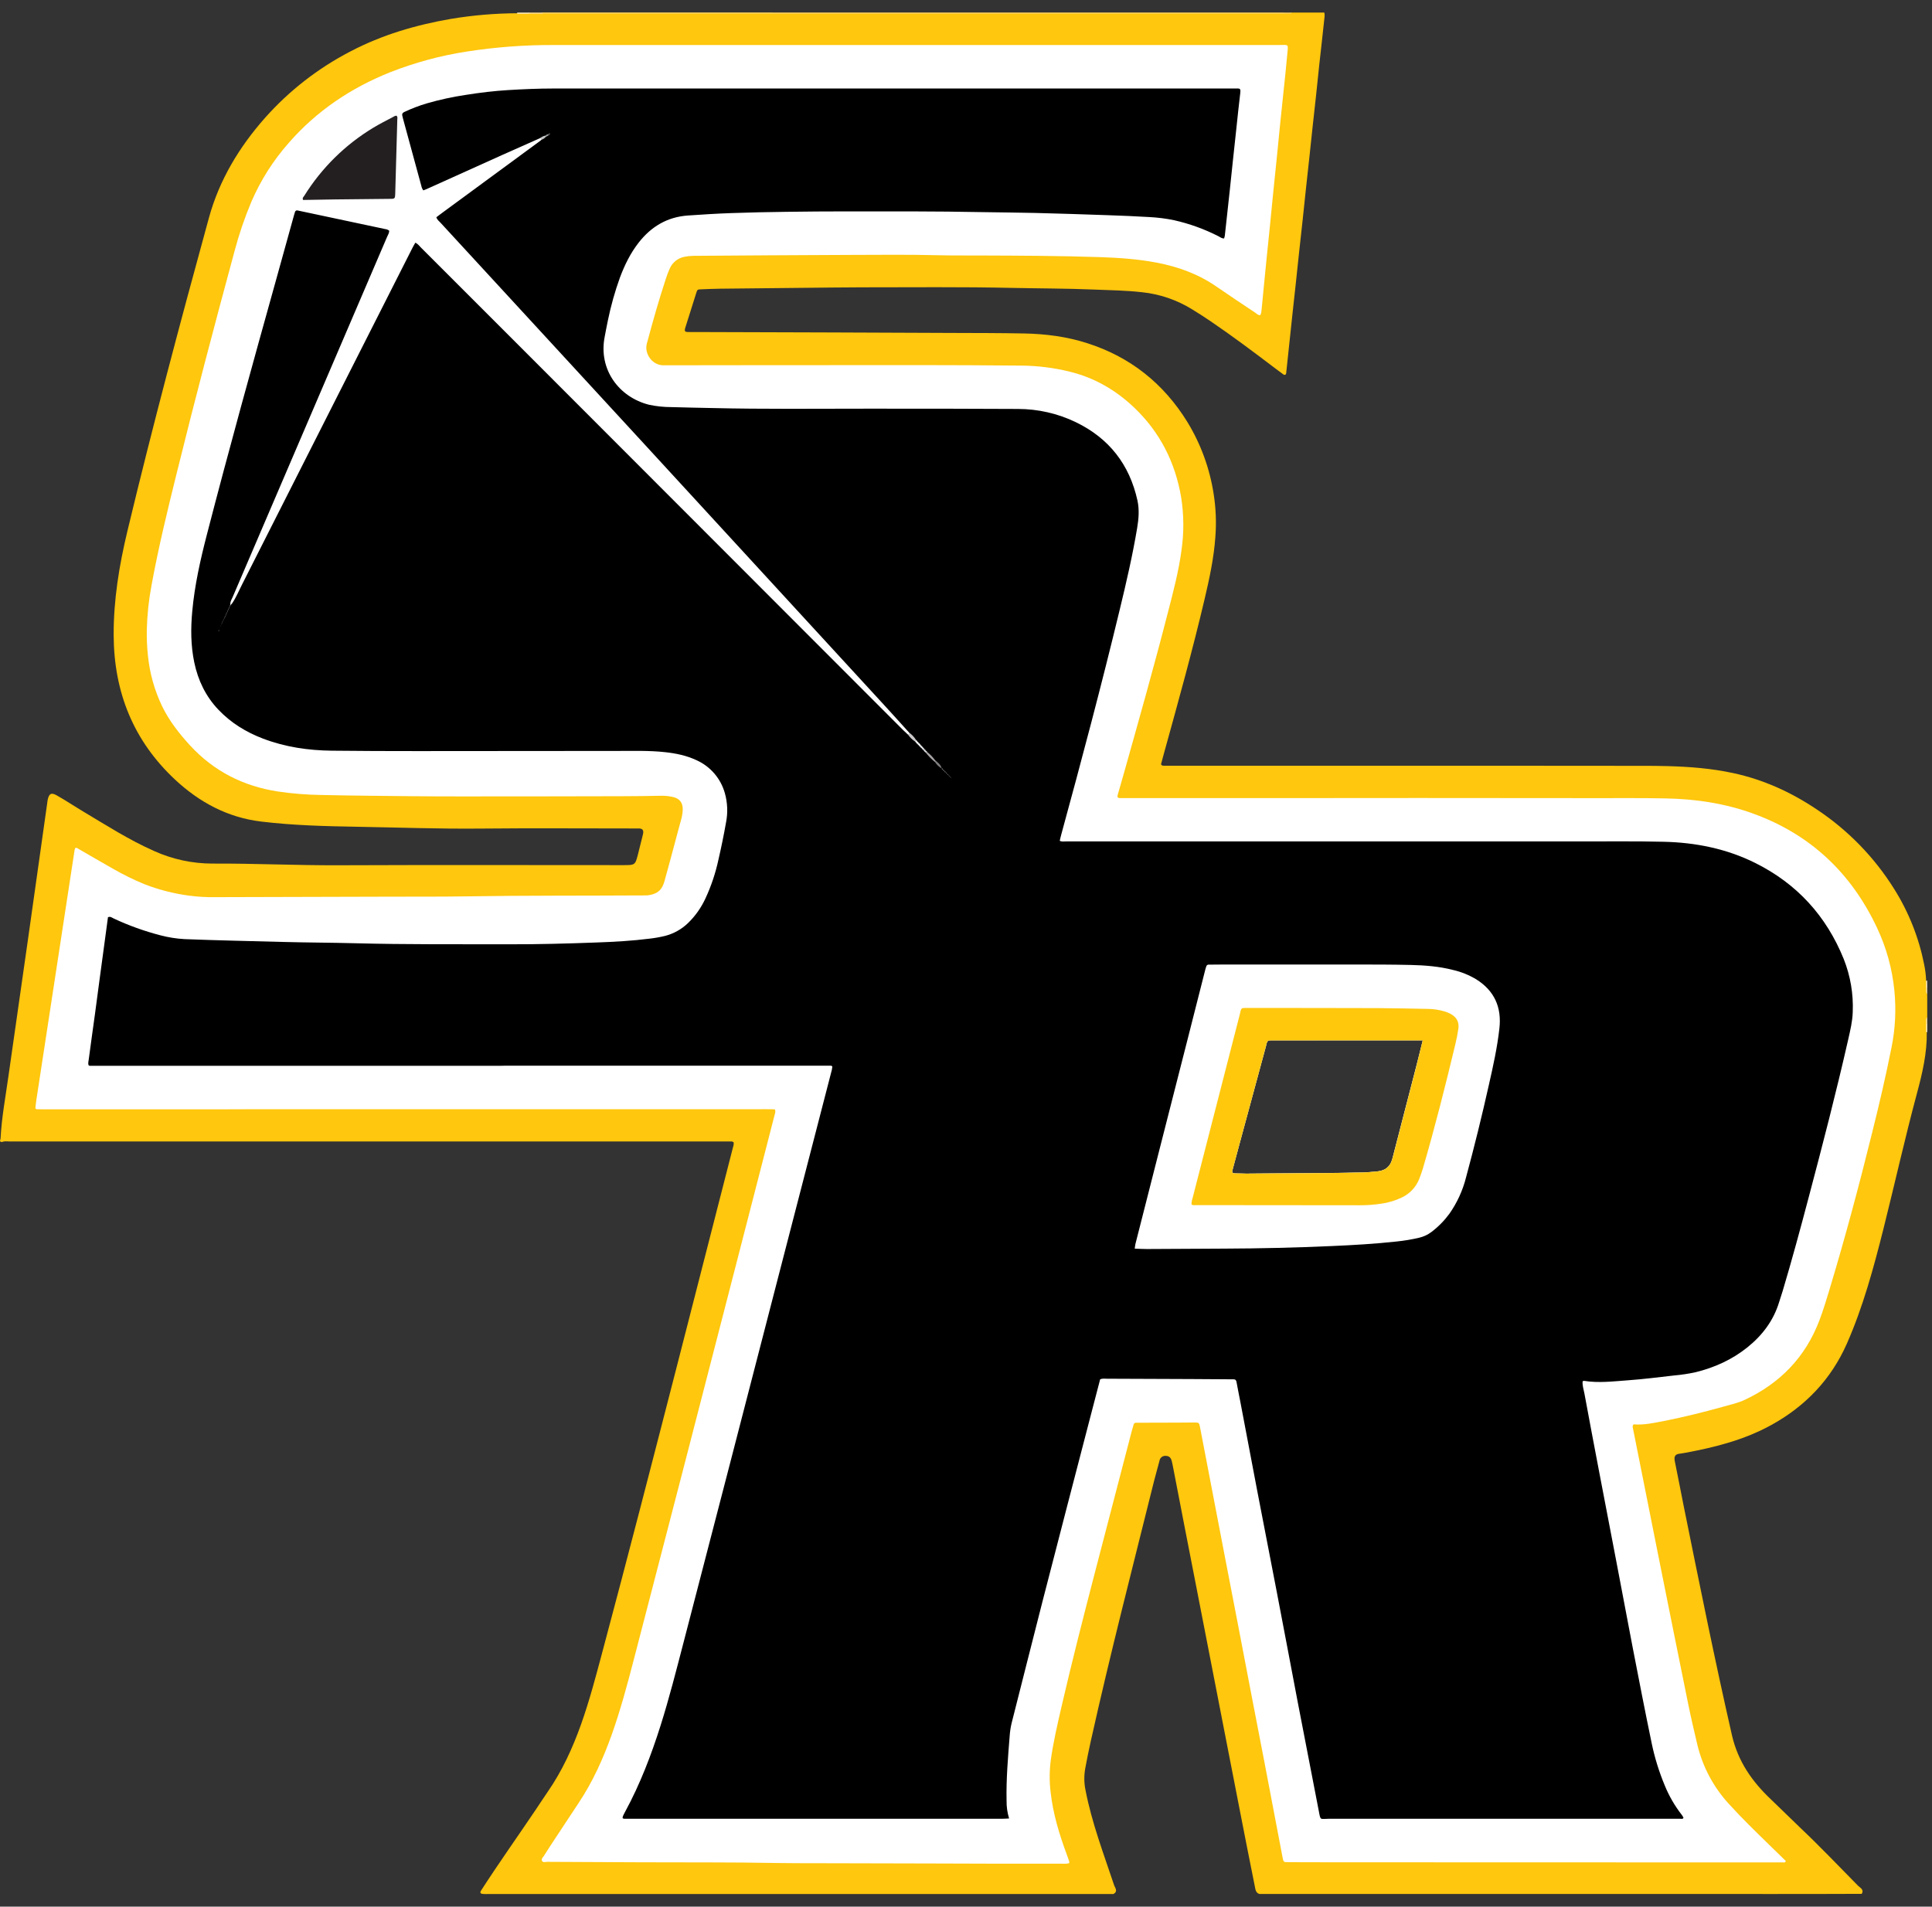 <svg width="77" height="76" viewBox="0 0 77 76" fill="none" xmlns="http://www.w3.org/2000/svg">
<rect x="0" y="0" width="77" height="76" fill="#333333" stroke="none"/>
<g clip-path="url(#clip0)">
<path d="M76.809 39.63C76.756 39.544 76.79 39.449 76.784 39.359C76.784 39.354 76.784 39.348 76.784 39.343C76.777 39.258 76.799 39.171 76.766 39.088C76.758 38.873 76.732 38.658 76.688 38.447C76.477 37.378 76.072 36.356 75.492 35.434C74.699 34.165 73.643 33.081 72.395 32.256C71.379 31.575 70.283 31.076 69.081 30.817C68.218 30.629 67.34 30.562 66.463 30.538C65.835 30.521 65.206 30.527 64.577 30.526C62.701 30.523 60.824 30.522 58.947 30.522H46.639C46.567 30.522 46.495 30.522 46.423 30.522C46.374 30.522 46.316 30.537 46.271 30.465C46.313 30.312 46.356 30.149 46.402 29.985C46.964 27.953 47.529 25.922 48.012 23.87C48.203 23.057 48.379 22.241 48.438 21.406C48.483 20.832 48.46 20.256 48.37 19.688C48.214 18.674 47.859 17.7 47.325 16.824C46.379 15.29 45.052 14.23 43.331 13.679C42.513 13.416 41.667 13.308 40.812 13.292C39.843 13.273 38.873 13.275 37.904 13.271C36.331 13.264 34.76 13.258 33.19 13.252L27.695 13.235H27.48C27.444 13.235 27.408 13.235 27.372 13.232C27.306 13.226 27.283 13.191 27.297 13.119C27.301 13.102 27.305 13.084 27.311 13.067C27.456 12.605 27.601 12.143 27.748 11.681C27.793 11.54 27.798 11.538 27.933 11.533C28.184 11.523 28.435 11.511 28.686 11.508C30.184 11.491 31.683 11.476 33.184 11.461C33.57 11.457 33.956 11.454 34.342 11.453C36.343 11.453 38.346 11.431 40.348 11.476C41.434 11.499 42.52 11.497 43.605 11.542C44.242 11.568 44.88 11.576 45.515 11.648C46.223 11.722 46.905 11.955 47.51 12.329C47.754 12.48 47.997 12.633 48.234 12.795C49.126 13.4 49.987 14.048 50.845 14.699C50.946 14.775 51.045 14.851 51.148 14.924C51.205 14.963 51.254 14.94 51.261 14.873C51.301 14.498 51.341 14.124 51.38 13.749C51.423 13.348 51.465 12.946 51.508 12.545C51.554 12.116 51.603 11.688 51.648 11.26C51.693 10.849 51.735 10.439 51.779 10.028C51.824 9.608 51.872 9.189 51.917 8.771C51.962 8.36 52.003 7.949 52.047 7.538C52.093 7.11 52.142 6.682 52.187 6.254C52.231 5.852 52.272 5.451 52.315 5.049C52.361 4.621 52.41 4.193 52.456 3.765C52.499 3.363 52.538 2.961 52.582 2.559C52.646 1.979 52.713 1.4 52.774 0.818C52.785 0.712 52.808 0.605 52.78 0.497H51.488C51.376 0.553 51.258 0.523 51.144 0.523C41.317 0.527 31.491 0.529 21.665 0.528H20.612C19.728 0.532 18.845 0.607 17.972 0.753C16.575 0.994 15.225 1.389 13.966 2.05C12.679 2.717 11.525 3.614 10.563 4.697C9.529 5.866 8.74 7.177 8.327 8.681C7.189 12.828 6.081 16.986 5.078 21.168C4.751 22.533 4.524 23.911 4.53 25.324C4.541 27.589 5.316 29.524 6.976 31.075C7.943 31.978 9.069 32.585 10.402 32.747C11.669 32.901 12.944 32.933 14.215 32.955C15.857 32.983 17.498 33.044 19.141 33.028C21.17 33.008 23.2 33.023 25.229 33.023C25.301 33.023 25.372 33.023 25.444 33.023C25.619 33.018 25.665 33.102 25.624 33.262C25.56 33.515 25.499 33.767 25.435 34.02C25.317 34.484 25.317 34.485 24.843 34.485C21.063 34.485 17.283 34.474 13.503 34.49C11.824 34.497 10.147 34.415 8.468 34.423C7.666 34.423 6.872 34.252 6.14 33.921C5.152 33.484 4.244 32.901 3.319 32.349C2.964 32.137 2.621 31.907 2.261 31.704C2.044 31.582 1.957 31.631 1.902 31.873C1.891 31.926 1.887 31.98 1.879 32.033C1.371 35.655 0.857 39.275 0.337 42.893C0.221 43.719 0.066 44.541 0.023 45.375C0.023 45.431 -0.053 45.515 0.079 45.523C0.182 45.476 0.29 45.5 0.396 45.5C9.869 45.5 19.342 45.5 28.815 45.5C28.905 45.5 28.994 45.5 29.084 45.5C29.136 45.5 29.192 45.489 29.239 45.534C29.255 45.614 29.224 45.69 29.204 45.768C28.455 48.696 27.705 51.623 26.953 54.552C25.985 58.315 25.017 62.074 24.013 65.827C23.752 66.806 23.495 67.786 23.155 68.743C22.818 69.686 22.405 70.588 21.835 71.414C21.682 71.636 21.535 71.863 21.386 72.085C20.65 73.18 19.884 74.255 19.169 75.365C19.12 75.442 19.153 75.484 19.233 75.493C19.313 75.499 19.394 75.501 19.475 75.497C27.775 75.497 36.076 75.497 44.377 75.497C44.574 75.385 44.433 75.245 44.397 75.128C43.983 73.885 43.514 72.657 43.265 71.365C43.205 71.083 43.2 70.793 43.249 70.509C43.319 70.138 43.39 69.768 43.474 69.4C44.249 65.918 45.141 62.469 46.001 59.01C46.066 58.748 46.146 58.491 46.211 58.23C46.219 58.171 46.25 58.118 46.296 58.081C46.343 58.044 46.401 58.027 46.46 58.032C46.602 58.032 46.67 58.115 46.701 58.241C46.723 58.328 46.74 58.416 46.757 58.505C47.071 60.145 47.393 61.783 47.712 63.423C48.071 65.273 48.431 67.124 48.792 68.975C49.199 71.045 49.593 73.118 50.01 75.186C50.035 75.305 50.04 75.442 50.187 75.494C50.471 75.494 50.755 75.494 51.039 75.494H62.92C64.238 75.494 65.558 75.494 66.877 75.494C69.317 75.494 71.758 75.501 74.199 75.49C74.303 75.317 74.136 75.251 74.056 75.17C73.294 74.397 72.546 73.61 71.758 72.864C71.361 72.487 70.975 72.099 70.578 71.722C69.833 71.017 69.267 70.215 69.027 69.167C68.333 66.128 67.72 63.073 67.101 60.019C66.982 59.429 66.873 58.839 66.75 58.248C66.709 58.049 66.765 57.959 66.963 57.943C67.025 57.936 67.087 57.926 67.149 57.913C68.346 57.693 69.52 57.395 70.595 56.802C71.95 56.056 72.975 54.987 73.603 53.567C74.255 52.091 74.673 50.537 75.066 48.978C75.516 47.184 75.918 45.377 76.398 43.59C76.614 42.788 76.805 41.978 76.792 41.138V40.828C76.792 40.824 76.792 40.819 76.792 40.814C76.792 40.808 76.792 40.802 76.792 40.795C76.792 40.71 76.766 40.623 76.816 40.543L76.809 39.63ZM56.709 41.466C56.612 41.851 56.53 42.19 56.443 42.528C56.141 43.699 55.839 44.87 55.535 46.041C55.52 46.102 55.5 46.162 55.484 46.223C55.403 46.504 55.209 46.658 54.922 46.691C54.726 46.713 54.529 46.73 54.332 46.735C53.883 46.747 53.434 46.754 52.984 46.758C51.881 46.768 50.778 46.776 49.675 46.783C49.523 46.783 49.37 46.78 49.218 46.774C49.117 46.77 49.093 46.738 49.12 46.634C49.209 46.297 49.301 45.961 49.392 45.623C49.745 44.317 50.098 43.011 50.452 41.704C50.461 41.67 50.467 41.634 50.477 41.599C50.512 41.487 50.533 41.473 50.645 41.469C50.701 41.469 50.753 41.469 50.807 41.469L56.709 41.466Z" fill="#FFC70D"/>
<path d="M51.486 0.5C51.477 0.515 51.463 0.527 51.448 0.536C51.432 0.545 51.414 0.55 51.397 0.551C51.316 0.551 51.235 0.551 51.155 0.551H21.931C21.832 0.551 21.733 0.551 21.634 0.548C21.619 0.535 21.615 0.524 21.62 0.513C21.626 0.503 21.632 0.497 21.638 0.497L51.486 0.5Z" fill="#FFD256"/>
<path d="M21.638 0.5C21.638 0.517 21.637 0.534 21.634 0.551H21.096C21.081 0.539 21.076 0.528 21.082 0.517C21.088 0.507 21.093 0.502 21.099 0.502L21.638 0.5Z" fill="#FFDE89"/>
<path d="M21.098 0.5C21.1 0.516 21.1 0.533 21.098 0.549L20.612 0.551C20.613 0.534 20.613 0.517 20.612 0.5H21.098Z" fill="#FFEAB8"/>
<path d="M76.81 41.139C76.795 41.141 76.779 41.142 76.763 41.142C76.763 41.034 76.763 40.927 76.763 40.819C76.777 40.792 76.792 40.79 76.81 40.816L76.81 41.139Z" fill="#FFECBE"/>
<path d="M76.81 40.816L76.764 40.819C76.758 40.725 76.73 40.627 76.81 40.546V40.816Z" fill="#FFE091"/>
<path d="M76.81 39.63C76.731 39.55 76.759 39.452 76.763 39.357C76.78 39.336 76.796 39.337 76.81 39.361V39.63Z" fill="#FFE092"/>
<path d="M76.81 39.361L76.763 39.357V39.088C76.778 39.088 76.793 39.089 76.808 39.091L76.81 39.361Z" fill="#FFEDC3"/>
<path d="M75.501 39.491C75.416 38.622 75.183 37.775 74.81 36.985C73.789 34.81 72.17 33.274 69.907 32.443C68.767 32.023 67.58 31.847 66.369 31.825C65.444 31.806 64.519 31.815 63.594 31.814C61.241 31.811 58.889 31.81 56.536 31.809C54.552 31.809 52.567 31.811 50.583 31.813H44.823C44.76 31.813 44.697 31.813 44.635 31.813C44.548 31.809 44.522 31.776 44.544 31.694C44.623 31.409 44.708 31.125 44.788 30.84C45.392 28.694 45.998 26.553 46.551 24.398C46.761 23.581 46.978 22.767 47.089 21.927C47.19 21.233 47.185 20.528 47.077 19.835C46.842 18.435 46.234 17.231 45.205 16.249C44.468 15.547 43.617 15.054 42.622 14.812C41.993 14.658 41.35 14.578 40.703 14.573C39.32 14.56 37.938 14.554 36.555 14.553C33.699 14.553 30.844 14.555 27.988 14.558C27.916 14.558 27.845 14.561 27.773 14.561C27.333 14.561 26.893 14.557 26.453 14.561C26.083 14.567 25.793 14.26 25.759 13.904C25.756 13.805 25.77 13.707 25.803 13.613C26.027 12.771 26.267 11.935 26.538 11.109C26.582 10.972 26.633 10.838 26.691 10.707C26.743 10.586 26.824 10.481 26.926 10.399C27.028 10.317 27.148 10.261 27.277 10.237C27.391 10.212 27.507 10.199 27.624 10.198C29.707 10.185 31.79 10.166 33.872 10.161C35.048 10.158 36.224 10.144 37.401 10.174C37.939 10.188 38.478 10.182 39.017 10.184C40.624 10.19 42.231 10.195 43.837 10.249C44.591 10.274 45.343 10.326 46.084 10.466C46.948 10.629 47.759 10.922 48.488 11.428C48.997 11.781 49.515 12.122 50.031 12.466C50.087 12.505 50.136 12.566 50.222 12.563C50.274 12.498 50.272 12.416 50.281 12.339C50.308 12.098 50.327 11.856 50.351 11.615C50.392 11.186 50.435 10.758 50.478 10.329C50.524 9.865 50.573 9.4 50.62 8.936C50.663 8.507 50.705 8.078 50.747 7.65C50.794 7.185 50.843 6.721 50.89 6.257C50.933 5.828 50.973 5.399 51.017 4.971C51.061 4.533 51.109 4.096 51.154 3.659C51.204 3.177 51.258 2.695 51.3 2.212C51.343 1.719 51.395 1.795 50.925 1.795C41.308 1.795 31.691 1.795 22.074 1.795C20.908 1.789 19.743 1.877 18.59 2.057C17.552 2.218 16.535 2.493 15.557 2.877C13.989 3.502 12.622 4.418 11.507 5.696C10.894 6.39 10.393 7.177 10.025 8.027C9.753 8.672 9.526 9.336 9.347 10.012C8.555 12.94 7.78 15.871 7.054 18.815C6.683 20.313 6.316 21.811 6.039 23.331C5.929 23.913 5.866 24.503 5.851 25.096C5.844 25.437 5.859 25.778 5.894 26.117C5.963 26.825 6.155 27.514 6.463 28.155C6.744 28.734 7.137 29.234 7.568 29.706C8.517 30.739 9.689 31.335 11.07 31.549C11.647 31.634 12.229 31.681 12.812 31.689C14.041 31.716 15.271 31.725 16.501 31.738C17.137 31.744 17.775 31.747 18.413 31.746C20.523 31.746 22.633 31.744 24.744 31.738C25.282 31.738 25.821 31.729 26.359 31.72C26.503 31.718 26.646 31.732 26.787 31.761C27.082 31.817 27.223 31.993 27.21 32.291C27.204 32.417 27.183 32.542 27.149 32.663C27.065 32.956 26.991 33.252 26.911 33.546C26.769 34.075 26.628 34.603 26.481 35.13C26.397 35.433 26.241 35.645 25.78 35.692C25.736 35.694 25.691 35.694 25.646 35.692C23.287 35.706 20.923 35.692 18.562 35.73C17.575 35.745 16.587 35.739 15.6 35.742L8.595 35.761C8.236 35.767 7.877 35.747 7.521 35.699C6.916 35.617 6.323 35.465 5.754 35.244C5.322 35.065 4.903 34.859 4.498 34.626C4.045 34.37 3.596 34.106 3.145 33.847C3.101 33.822 3.063 33.775 2.998 33.804C2.988 33.828 2.98 33.852 2.974 33.877C2.466 37.206 1.957 40.533 1.447 43.858C1.432 43.956 1.424 44.054 1.412 44.153C1.411 44.161 1.411 44.17 1.412 44.179C1.412 44.186 1.424 44.19 1.451 44.214C1.706 44.223 1.983 44.214 2.259 44.218C2.547 44.218 2.835 44.218 3.122 44.218H8.996C9.284 44.218 9.571 44.218 9.858 44.215H29.2C29.488 44.215 29.775 44.215 30.062 44.215C30.339 44.215 30.616 44.208 30.884 44.22C30.92 44.314 30.888 44.381 30.87 44.45C30.342 46.499 29.814 48.549 29.286 50.599C28.634 53.127 27.982 55.654 27.329 58.181C26.637 60.856 25.943 63.53 25.247 66.204C24.992 67.185 24.728 68.164 24.389 69.121C24.045 70.088 23.628 71.02 23.055 71.877C22.746 72.34 22.441 72.805 22.135 73.27C21.982 73.503 21.829 73.735 21.681 73.971C21.642 74.035 21.556 74.101 21.606 74.183C21.646 74.251 21.738 74.214 21.806 74.214C22.973 74.221 24.14 74.224 25.307 74.231C27.202 74.241 29.096 74.225 30.99 74.261C31.495 74.27 31.996 74.268 32.499 74.269C34.061 74.274 35.623 74.277 37.185 74.28C38.057 74.28 38.926 74.287 39.799 74.288C40.625 74.288 41.451 74.288 42.277 74.288C42.389 74.288 42.501 74.3 42.614 74.267C42.617 74.244 42.617 74.221 42.614 74.199C42.582 74.105 42.549 74.012 42.515 73.918C42.215 73.108 41.964 72.284 41.871 71.422C41.821 71.003 41.824 70.579 41.879 70.16C41.978 69.448 42.141 68.749 42.302 68.049C42.706 66.301 43.149 64.562 43.6 62.826C44.098 60.916 44.595 59.007 45.092 57.097C45.12 56.993 45.151 56.89 45.18 56.786C45.185 56.764 45.197 56.744 45.214 56.731C45.232 56.717 45.254 56.71 45.276 56.711H45.438C45.923 56.711 46.408 56.711 46.893 56.707C47.135 56.707 47.377 56.701 47.62 56.702C47.776 56.702 47.794 56.718 47.821 56.858C47.967 57.615 48.112 58.373 48.257 59.131C48.446 60.118 48.635 61.104 48.825 62.091C48.993 62.963 49.161 63.835 49.33 64.707C49.521 65.703 49.712 66.699 49.902 67.694C50.071 68.567 50.239 69.435 50.407 70.31C50.647 71.562 50.885 72.813 51.122 74.064C51.15 74.213 51.163 74.227 51.315 74.228C51.889 74.23 52.464 74.232 53.039 74.232L70.872 74.237C70.935 74.237 70.998 74.237 71.061 74.237C71.102 74.237 71.153 74.253 71.173 74.181L70.504 73.528C69.964 73.001 69.422 72.475 68.915 71.917C68.296 71.247 67.86 70.43 67.647 69.543C67.521 69.011 67.396 68.476 67.287 67.942C66.882 65.947 66.48 63.95 66.081 61.953C65.746 60.282 65.413 58.611 65.082 56.938C65.071 56.889 65.052 56.835 65.11 56.776C65.513 56.809 65.918 56.719 66.322 56.641C67.122 56.483 67.914 56.285 68.7 56.066C68.985 55.986 69.276 55.922 69.543 55.796C70.947 55.134 71.952 54.1 72.508 52.642C72.671 52.214 72.802 51.775 72.934 51.337C73.552 49.283 74.105 47.212 74.619 45.13C74.9 44.007 75.162 42.88 75.388 41.745C75.537 41.004 75.575 40.244 75.501 39.491ZM54.334 46.736C53.885 46.748 53.435 46.755 52.986 46.759C51.883 46.769 50.78 46.778 49.677 46.785C49.525 46.785 49.372 46.781 49.22 46.776C49.119 46.772 49.095 46.739 49.122 46.636C49.211 46.299 49.303 45.962 49.393 45.625C49.746 44.318 50.1 43.012 50.454 41.706C50.463 41.671 50.468 41.635 50.478 41.601C50.514 41.488 50.535 41.474 50.647 41.47C50.703 41.47 50.755 41.47 50.809 41.47H56.706C56.61 41.855 56.527 42.194 56.44 42.532C56.138 43.703 55.836 44.874 55.532 46.045C55.517 46.106 55.498 46.166 55.481 46.227C55.4 46.508 55.207 46.662 54.919 46.695C54.728 46.713 54.531 46.73 54.334 46.735V46.736Z" fill="white"/>
<path d="M73.484 38.232C72.79 36.513 71.619 35.228 69.958 34.4C68.805 33.825 67.569 33.581 66.292 33.553C65.18 33.527 64.066 33.541 62.953 33.54C61.255 33.54 59.558 33.54 57.861 33.54H48.998C46.827 33.54 44.654 33.54 42.48 33.54C42.401 33.54 42.32 33.558 42.236 33.515C42.254 33.438 42.27 33.359 42.292 33.282C43.107 30.3 43.901 27.311 44.626 24.305C44.887 23.225 45.139 22.142 45.322 21.044C45.383 20.68 45.413 20.318 45.333 19.949C45.016 18.514 44.203 17.472 42.882 16.831C42.16 16.482 41.369 16.301 40.567 16.301C38.545 16.288 36.527 16.29 34.507 16.29C32.468 16.29 30.43 16.313 28.392 16.265C27.845 16.253 27.297 16.244 26.75 16.227C26.453 16.227 26.158 16.196 25.869 16.134C24.673 15.836 23.833 14.724 24.104 13.402C24.146 13.192 24.182 12.979 24.228 12.769C24.347 12.19 24.507 11.619 24.708 11.062C24.895 10.565 25.125 10.091 25.455 9.67C25.956 9.028 26.6 8.646 27.42 8.59C27.994 8.55 28.567 8.514 29.141 8.494C29.876 8.467 30.612 8.453 31.348 8.443C32.147 8.432 32.946 8.426 33.745 8.426C35.543 8.426 37.337 8.419 39.132 8.455C39.841 8.469 40.55 8.47 41.259 8.488C42.228 8.512 43.197 8.544 44.166 8.578C44.713 8.597 45.26 8.619 45.807 8.652C46.139 8.669 46.468 8.711 46.794 8.778C47.406 8.916 47.999 9.13 48.558 9.415C48.629 9.45 48.691 9.51 48.787 9.504C48.798 9.472 48.807 9.439 48.814 9.405C48.834 9.237 48.851 9.068 48.87 8.896C48.917 8.468 48.963 8.04 49.01 7.612C49.052 7.21 49.093 6.808 49.137 6.406C49.184 5.961 49.232 5.514 49.281 5.068C49.325 4.658 49.366 4.246 49.416 3.837C49.46 3.483 49.458 3.528 49.149 3.528C40.116 3.528 31.083 3.528 22.049 3.528C21.448 3.528 20.846 3.555 20.247 3.591C19.685 3.625 19.123 3.693 18.562 3.783C18.039 3.861 17.522 3.973 17.014 4.12C16.704 4.211 16.402 4.327 16.111 4.465C16.042 4.498 16.015 4.54 16.034 4.612C16.042 4.647 16.049 4.682 16.059 4.717C16.304 5.615 16.548 6.514 16.793 7.412C16.805 7.476 16.832 7.537 16.872 7.589C16.944 7.559 17.018 7.533 17.091 7.497C18.065 7.059 19.036 6.621 20.006 6.182C20.512 5.954 21.02 5.733 21.528 5.505C21.597 5.489 21.663 5.464 21.725 5.43L21.747 5.417L21.757 5.41C21.772 5.4 21.788 5.391 21.803 5.383L21.83 5.38L21.805 5.387C21.79 5.396 21.776 5.407 21.762 5.416C21.757 5.42 21.752 5.424 21.747 5.426C21.741 5.43 21.735 5.434 21.729 5.437C21.698 5.448 21.67 5.464 21.645 5.486C21.621 5.507 21.601 5.534 21.587 5.563C21.575 5.576 21.562 5.589 21.548 5.601L17.624 8.484C17.546 8.54 17.468 8.601 17.391 8.659C17.42 8.759 17.496 8.813 17.556 8.877C20.163 11.71 22.77 14.542 25.378 17.374C28.658 20.944 31.937 24.512 35.215 28.079C35.561 28.455 35.902 28.836 36.245 29.214C36.264 29.344 36.374 29.406 36.452 29.495L36.489 29.531L36.493 29.535L36.522 29.562L36.537 29.577L36.559 29.6L36.588 29.63V29.633L36.603 29.651C36.616 29.667 36.628 29.684 36.639 29.702C36.64 29.704 36.642 29.706 36.644 29.708C36.648 29.715 36.653 29.721 36.658 29.727C36.667 29.737 36.677 29.747 36.686 29.757L36.692 29.763L36.697 29.768C36.711 29.782 36.725 29.796 36.739 29.811L36.746 29.818L36.758 29.83C36.77 29.841 36.781 29.852 36.792 29.863L36.801 29.872L36.821 29.892C36.833 29.903 36.844 29.914 36.855 29.926L36.87 29.942L36.885 29.956L36.898 29.969L36.91 29.982C36.924 29.997 36.937 30.014 36.952 30.028L37.242 30.318L37.258 30.333L37.273 30.348C37.353 30.422 37.428 30.502 37.498 30.586C37.502 30.593 37.506 30.6 37.511 30.607C37.515 30.613 37.519 30.618 37.524 30.623C37.524 30.623 37.524 30.623 37.524 30.627V30.63L37.529 30.636L37.524 30.63C37.524 30.63 37.524 30.63 37.524 30.627C37.524 30.623 37.524 30.627 37.524 30.627C37.518 30.622 37.514 30.616 37.511 30.609C37.506 30.605 37.502 30.6 37.499 30.595C37.431 30.509 37.355 30.428 37.274 30.354L37.266 30.346L37.26 30.34C37.147 30.231 37.042 30.115 36.926 30.009L36.903 29.985L36.893 29.976L36.864 29.946L36.857 29.939L36.847 29.929C36.829 29.911 36.81 29.895 36.794 29.873L36.788 29.868C36.772 29.852 36.755 29.836 36.74 29.819C36.738 29.818 36.737 29.816 36.736 29.814C36.719 29.799 36.702 29.783 36.686 29.766L36.682 29.762L36.679 29.758C36.669 29.748 36.659 29.738 36.65 29.728C36.645 29.723 36.64 29.717 36.636 29.71C36.632 29.706 36.629 29.701 36.627 29.696C36.618 29.683 36.609 29.67 36.599 29.658C36.594 29.652 36.589 29.647 36.584 29.641L36.573 29.631C36.567 29.623 36.559 29.616 36.553 29.608L36.532 29.586L36.513 29.567C36.505 29.558 36.498 29.55 36.49 29.542L36.485 29.537C36.473 29.523 36.46 29.511 36.447 29.498C36.365 29.42 36.297 29.325 36.186 29.281C36.121 29.22 36.054 29.161 35.99 29.097L20.476 13.567C19.245 12.335 18.013 11.103 16.781 9.872C16.713 9.804 16.656 9.72 16.553 9.674C16.509 9.752 16.469 9.819 16.434 9.889C15.607 11.52 14.782 13.151 13.957 14.782C12.517 17.628 11.077 20.474 9.637 23.319C9.512 23.566 9.405 23.825 9.25 24.053C9.175 24.114 9.148 24.203 9.109 24.286L9.106 24.29C9.1 24.3 9.095 24.31 9.091 24.32C9.074 24.371 9.052 24.419 9.024 24.465C9.02 24.471 9.017 24.477 9.014 24.484C9.011 24.489 9.009 24.495 9.008 24.501C9.005 24.508 9.004 24.515 9.003 24.522C9.003 24.523 9.003 24.524 9.003 24.525C9.002 24.528 9 24.531 8.999 24.535C8.981 24.563 8.965 24.593 8.951 24.624C8.95 24.629 8.949 24.634 8.948 24.64C8.915 24.683 8.903 24.738 8.871 24.782C8.867 24.788 8.862 24.794 8.857 24.8C8.851 24.839 8.838 24.877 8.819 24.912C8.817 24.915 8.815 24.918 8.812 24.92C8.794 24.95 8.787 24.987 8.767 25.017V25.02L8.764 25.023C8.764 25.026 8.759 25.03 8.755 25.034C8.744 25.057 8.738 25.082 8.737 25.108C8.738 25.113 8.738 25.119 8.737 25.124C8.721 25.135 8.732 25.175 8.696 25.163C8.703 25.161 8.71 25.157 8.715 25.151C8.721 25.146 8.725 25.139 8.727 25.132C8.729 25.13 8.73 25.127 8.73 25.125C8.732 25.119 8.734 25.113 8.735 25.107C8.738 25.077 8.749 25.047 8.765 25.021V25.018C8.787 24.987 8.792 24.946 8.815 24.915C8.817 24.911 8.82 24.907 8.823 24.904C8.836 24.87 8.846 24.834 8.854 24.798C8.859 24.784 8.869 24.77 8.882 24.761C8.895 24.721 8.914 24.683 8.938 24.648V24.644C8.94 24.638 8.942 24.631 8.945 24.625C8.956 24.594 8.972 24.564 8.992 24.537C8.993 24.532 8.994 24.527 8.996 24.523L9.001 24.503L9.006 24.486L9.009 24.475C9.041 24.427 9.066 24.376 9.083 24.321C9.088 24.309 9.093 24.298 9.099 24.287C9.105 24.276 9.105 24.276 9.108 24.27C9.134 24.198 9.191 24.136 9.18 24.051C9.187 23.958 9.236 23.882 9.273 23.799C11.325 19.012 13.376 14.227 15.427 9.443C15.461 9.364 15.514 9.288 15.511 9.196C15.468 9.161 15.417 9.139 15.362 9.133L12.312 8.485C12.163 8.453 12.014 8.423 11.863 8.39C11.852 8.387 11.841 8.385 11.83 8.386C11.819 8.387 11.808 8.39 11.799 8.395C11.789 8.401 11.78 8.408 11.773 8.417C11.766 8.425 11.761 8.436 11.758 8.446C11.742 8.488 11.732 8.531 11.719 8.574L11.008 11.138C10.065 14.521 9.125 17.906 8.246 21.307C7.985 22.315 7.757 23.329 7.662 24.369C7.599 25.052 7.602 25.732 7.743 26.406C7.893 27.121 8.2 27.762 8.711 28.296C9.21 28.819 9.81 29.185 10.481 29.441C11.364 29.778 12.284 29.912 13.222 29.923C14.362 29.936 15.503 29.939 16.643 29.939C19.238 29.939 21.833 29.937 24.428 29.933C24.491 29.933 24.554 29.933 24.617 29.933C25.244 29.933 25.874 29.913 26.5 29.981C26.94 30.028 27.367 30.116 27.77 30.307C28.04 30.43 28.28 30.611 28.474 30.837C28.667 31.063 28.808 31.328 28.889 31.614C28.997 31.997 29.013 32.399 28.935 32.789C28.848 33.283 28.747 33.775 28.634 34.264C28.519 34.8 28.345 35.32 28.114 35.816C27.944 36.184 27.708 36.517 27.417 36.798C27.163 37.042 26.85 37.217 26.509 37.305C26.309 37.354 26.106 37.39 25.901 37.414C25.197 37.503 24.489 37.543 23.78 37.568C22.623 37.611 21.465 37.643 20.307 37.64C18.251 37.635 16.195 37.653 14.139 37.598C13.179 37.573 12.219 37.572 11.259 37.546C9.958 37.51 8.657 37.486 7.356 37.434C7.033 37.416 6.713 37.366 6.401 37.284C5.759 37.118 5.134 36.894 4.534 36.613C4.465 36.582 4.399 36.517 4.303 36.562C4.255 36.925 4.207 37.287 4.156 37.654C4.092 38.125 4.028 38.596 3.965 39.067C3.904 39.521 3.846 39.975 3.784 40.428C3.703 41.024 3.616 41.619 3.539 42.215C3.528 42.299 3.503 42.387 3.529 42.46C3.542 42.469 3.556 42.477 3.571 42.484C3.58 42.485 3.589 42.485 3.598 42.484H3.625H19.924L20.112 42.48H33.097C33.106 42.479 33.114 42.479 33.123 42.48C33.132 42.482 33.141 42.486 33.148 42.49C33.157 42.496 33.165 42.504 33.173 42.511C33.17 42.554 33.164 42.596 33.155 42.638C33.01 43.203 32.864 43.767 32.717 44.331L30.904 51.337C30.305 53.654 29.706 55.971 29.107 58.287C28.486 60.68 27.865 63.074 27.243 65.468C26.954 66.578 26.672 67.69 26.327 68.782C25.954 69.961 25.511 71.117 24.92 72.208C24.741 72.539 24.783 72.497 25.082 72.497H39.95C40.035 72.497 40.119 72.49 40.218 72.485C40.147 72.255 40.113 72.015 40.117 71.774C40.099 70.911 40.173 70.052 40.241 69.191C40.253 69.02 40.278 68.851 40.318 68.685C40.73 67.071 41.133 65.453 41.548 63.838C42.198 61.316 42.852 58.793 43.51 56.27C43.623 55.837 43.735 55.404 43.847 54.979C43.946 54.94 44.037 54.957 44.128 54.957C45.241 54.96 46.355 54.965 47.468 54.97C47.997 54.972 48.527 54.976 49.057 54.98H49.164C49.241 54.98 49.269 55.02 49.282 55.092C49.329 55.357 49.385 55.62 49.435 55.884C49.66 57.056 49.877 58.228 50.102 59.399C50.362 60.755 50.628 62.11 50.888 63.466C51.169 64.919 51.439 66.373 51.717 67.826C51.996 69.279 52.279 70.731 52.56 72.184C52.634 72.578 52.605 72.498 52.944 72.498C57.56 72.5 62.175 72.5 66.791 72.498C66.853 72.498 66.917 72.498 66.979 72.498C67.02 72.498 67.07 72.517 67.092 72.462C67.092 72.453 67.092 72.443 67.087 72.436C67.068 72.406 67.049 72.375 67.031 72.347C66.749 71.986 66.519 71.588 66.346 71.163C66.122 70.625 65.949 70.067 65.83 69.496C65.567 68.232 65.321 66.965 65.076 65.698C64.851 64.526 64.632 63.354 64.408 62.183C64.183 61.003 63.955 59.824 63.73 58.644C63.535 57.614 63.337 56.583 63.148 55.551C63.118 55.389 63.059 55.226 63.076 55.058C63.103 55.05 63.12 55.04 63.132 55.042C63.716 55.135 64.298 55.062 64.879 55.02C65.497 54.975 66.11 54.898 66.725 54.827C67.011 54.802 67.296 54.759 67.576 54.698C68.333 54.512 69.033 54.196 69.644 53.705C70.239 53.227 70.682 52.642 70.907 51.904C70.952 51.758 71.002 51.614 71.046 51.468C71.418 50.224 71.757 48.969 72.089 47.713C72.642 45.625 73.184 43.535 73.662 41.428C73.743 41.069 73.83 40.711 73.841 40.341C73.871 39.62 73.749 38.902 73.484 38.232ZM37.886 30.963H37.882L37.867 30.97C37.866 30.966 37.864 30.963 37.862 30.96L37.866 30.965L37.88 30.962L37.886 30.963ZM37.696 30.794C37.679 30.779 37.663 30.762 37.647 30.746L37.694 30.793C37.71 30.809 37.726 30.825 37.742 30.842L37.696 30.794ZM55.535 46.041C55.52 46.102 55.501 46.162 55.484 46.223C55.403 46.504 55.21 46.658 54.922 46.691C54.726 46.713 54.529 46.73 54.332 46.735C53.883 46.747 53.434 46.754 52.984 46.758C51.881 46.768 50.778 46.776 49.675 46.783C49.523 46.783 49.37 46.78 49.218 46.774C49.117 46.77 49.093 46.738 49.12 46.634C49.21 46.297 49.301 45.96 49.392 45.623C49.745 44.317 50.098 43.011 50.453 41.704C50.461 41.669 50.467 41.633 50.477 41.599C50.512 41.487 50.533 41.473 50.645 41.469C50.701 41.469 50.753 41.469 50.807 41.469H56.704C56.608 41.854 56.526 42.192 56.438 42.531C56.14 43.7 55.839 44.87 55.535 46.041Z" fill="black"/>
<path d="M15.812 4.618C15.824 4.636 15.833 4.657 15.837 4.679C15.841 4.701 15.84 4.723 15.835 4.745C15.808 5.722 15.78 6.7 15.753 7.678C15.745 7.945 15.742 7.924 15.493 7.927C14.784 7.936 14.076 7.94 13.367 7.949C12.937 7.954 12.508 7.963 12.081 7.971C12.036 7.892 12.099 7.848 12.13 7.799C12.821 6.691 13.764 5.762 14.883 5.088C15.136 4.936 15.401 4.802 15.662 4.664C15.709 4.641 15.753 4.6 15.812 4.618Z" fill="#231F20"/>
<path d="M36.248 29.214C36.352 29.289 36.441 29.385 36.509 29.495L36.504 29.514C36.497 29.526 36.488 29.535 36.477 29.543L36.458 29.548C36.35 29.478 36.258 29.386 36.188 29.279L36.248 29.214Z" fill="#CBC9C9"/>
<path d="M21.526 5.51C21.586 5.453 21.663 5.416 21.745 5.405C21.761 5.417 21.767 5.429 21.762 5.442C21.757 5.454 21.752 5.461 21.747 5.461C21.705 5.512 21.648 5.549 21.585 5.568L21.526 5.51Z" fill="#C3C4C5"/>
<path d="M58.828 39.032C58.543 38.862 58.233 38.737 57.909 38.663C57.358 38.521 56.794 38.477 56.23 38.464C55.512 38.447 54.793 38.447 54.075 38.446C52.325 38.444 50.574 38.444 48.823 38.446C48.608 38.446 48.392 38.45 48.177 38.451C48.155 38.448 48.132 38.454 48.114 38.467C48.096 38.48 48.082 38.498 48.077 38.52C48.066 38.554 48.053 38.588 48.044 38.622C47.808 39.551 47.572 40.481 47.336 41.41C46.947 42.938 46.557 44.465 46.167 45.992C45.861 47.191 45.556 48.389 45.252 49.587C45.239 49.639 45.237 49.693 45.225 49.772C45.408 49.778 45.562 49.787 45.711 49.787C46.734 49.782 47.757 49.774 48.781 49.771C50.217 49.766 51.652 49.732 53.087 49.668C53.948 49.631 54.807 49.58 55.664 49.487C55.966 49.456 56.267 49.406 56.563 49.336C56.737 49.295 56.902 49.219 57.045 49.111C57.318 48.906 57.559 48.661 57.762 48.386C58.073 47.944 58.3 47.449 58.431 46.925C58.761 45.705 59.063 44.479 59.339 43.245C59.508 42.502 59.673 41.758 59.758 40.999C59.856 40.156 59.561 39.488 58.828 39.032ZM55.484 46.221C55.403 46.501 55.21 46.656 54.922 46.688C54.726 46.711 54.529 46.728 54.332 46.733C53.883 46.745 53.434 46.752 52.984 46.756C51.881 46.766 50.778 46.774 49.675 46.781C49.523 46.781 49.37 46.778 49.218 46.772C49.117 46.768 49.093 46.736 49.12 46.632C49.21 46.295 49.301 45.958 49.392 45.621C49.745 44.315 50.098 43.008 50.453 41.702C50.461 41.667 50.467 41.631 50.477 41.597C50.512 41.485 50.533 41.471 50.645 41.467C50.701 41.467 50.753 41.467 50.807 41.467H56.704C56.608 41.852 56.526 42.19 56.438 42.528C56.137 43.7 55.834 44.871 55.531 46.042C55.52 46.105 55.501 46.161 55.484 46.223V46.221Z" fill="white"/>
<path d="M37.261 30.372C37.12 30.258 36.993 30.128 36.883 29.984C36.888 29.978 36.894 29.974 36.9 29.971C36.906 29.968 36.913 29.966 36.92 29.965C36.927 29.965 36.934 29.966 36.941 29.968C36.948 29.971 36.954 29.974 36.959 29.979C37.076 30.072 37.179 30.18 37.266 30.3C37.272 30.305 37.276 30.311 37.279 30.317C37.281 30.323 37.282 30.33 37.282 30.337C37.281 30.344 37.279 30.351 37.276 30.357C37.272 30.363 37.267 30.368 37.261 30.372Z" fill="#A7A4A5"/>
<path d="M37.261 30.372L37.266 30.3C37.379 30.392 37.496 30.477 37.531 30.63C37.421 30.567 37.328 30.479 37.261 30.372Z" fill="#7F7D7E"/>
<path d="M36.506 29.496C36.52 29.501 36.531 29.51 36.54 29.521C36.549 29.532 36.555 29.545 36.557 29.559C36.574 29.604 36.557 29.615 36.515 29.602L36.455 29.549C36.462 29.551 36.468 29.551 36.474 29.55C36.48 29.548 36.486 29.544 36.49 29.539L36.496 29.532C36.501 29.528 36.505 29.522 36.507 29.515C36.509 29.509 36.508 29.502 36.506 29.496Z" fill="#FAFAFB"/>
<path d="M36.517 29.602L36.559 29.559C36.573 29.562 36.585 29.569 36.594 29.579C36.604 29.589 36.61 29.602 36.612 29.615C36.62 29.651 36.606 29.665 36.57 29.656C36.557 29.653 36.544 29.647 36.535 29.637C36.525 29.628 36.519 29.615 36.517 29.602Z" fill="#F7F7F8"/>
<path d="M36.57 29.655L36.612 29.615C36.632 29.622 36.649 29.634 36.663 29.65C36.677 29.665 36.688 29.684 36.693 29.704C36.691 29.71 36.686 29.716 36.68 29.72C36.675 29.724 36.668 29.726 36.661 29.727C36.654 29.728 36.647 29.726 36.641 29.723C36.634 29.72 36.629 29.716 36.625 29.71C36.611 29.708 36.599 29.701 36.589 29.692C36.579 29.682 36.572 29.669 36.57 29.655Z" fill="#EFF1F2"/>
<path d="M21.853 5.351C21.871 5.319 21.892 5.291 21.929 5.325C21.933 5.328 21.912 5.366 21.896 5.381C21.881 5.396 21.866 5.395 21.85 5.401C21.832 5.388 21.827 5.377 21.834 5.366C21.841 5.355 21.848 5.351 21.853 5.351Z" fill="#555353"/>
<path d="M21.853 5.351C21.855 5.368 21.855 5.385 21.853 5.402L21.749 5.458V5.402C21.762 5.386 21.777 5.373 21.795 5.364C21.813 5.356 21.833 5.351 21.853 5.351Z" fill="#9C9FA1"/>
<path d="M36.837 29.926C36.823 29.924 36.811 29.918 36.801 29.907C36.791 29.897 36.786 29.884 36.784 29.87C36.792 29.862 36.803 29.858 36.814 29.858C36.825 29.858 36.836 29.862 36.844 29.87C36.851 29.87 36.858 29.872 36.864 29.875C36.871 29.878 36.877 29.882 36.881 29.887C36.886 29.893 36.89 29.899 36.892 29.906C36.894 29.912 36.895 29.919 36.895 29.926C36.876 29.95 36.857 29.949 36.837 29.926Z" fill="#DEE0E1"/>
<path d="M36.837 29.926H36.893C36.929 29.926 36.944 29.954 36.958 29.982L36.882 29.987C36.869 29.983 36.858 29.974 36.85 29.964C36.842 29.953 36.838 29.94 36.837 29.926Z" fill="#D7D9DB"/>
<path d="M36.843 29.87L36.787 29.873C36.773 29.872 36.759 29.866 36.749 29.855C36.739 29.845 36.733 29.832 36.731 29.817C36.739 29.809 36.75 29.805 36.762 29.804C36.773 29.803 36.784 29.807 36.793 29.814C36.827 29.817 36.84 29.839 36.843 29.87Z" fill="#E2E4E5"/>
<path d="M36.794 29.817H36.731C36.717 29.815 36.705 29.808 36.695 29.798C36.686 29.788 36.68 29.775 36.678 29.761C36.687 29.754 36.698 29.749 36.709 29.748C36.721 29.747 36.732 29.75 36.742 29.757C36.749 29.757 36.756 29.759 36.763 29.763C36.77 29.766 36.776 29.771 36.78 29.776C36.785 29.782 36.789 29.788 36.791 29.796C36.793 29.803 36.794 29.81 36.794 29.817Z" fill="#EAECED"/>
<path d="M36.742 29.761L36.678 29.766C36.664 29.763 36.652 29.757 36.642 29.747C36.633 29.736 36.627 29.723 36.625 29.709L36.693 29.703C36.707 29.706 36.719 29.713 36.727 29.724C36.736 29.734 36.741 29.747 36.742 29.761Z" fill="#EFF1F2"/>
<path d="M37.91 31.005C37.897 31.003 37.884 30.997 37.874 30.987C37.863 30.977 37.857 30.965 37.854 30.951C37.868 30.953 37.881 30.959 37.891 30.968C37.901 30.978 37.908 30.991 37.91 31.005Z" fill="#4F4D4D"/>
<path d="M37.798 30.9C37.813 30.901 37.826 30.907 37.837 30.917C37.847 30.928 37.853 30.941 37.854 30.956C37.84 30.954 37.828 30.947 37.818 30.937C37.808 30.927 37.802 30.914 37.801 30.9H37.798Z" fill="#565454"/>
<path d="M37.907 31.007L37.932 31.03C37.927 31.03 37.92 31.03 37.917 31.025C37.914 31.019 37.911 31.012 37.909 31.005L37.907 31.007Z" fill="#444343"/>
<path d="M37.749 30.842C37.741 30.843 37.734 30.842 37.727 30.839C37.719 30.837 37.713 30.833 37.708 30.827C37.702 30.822 37.698 30.815 37.696 30.808C37.693 30.801 37.692 30.794 37.693 30.786V30.79C37.7 30.789 37.707 30.79 37.713 30.793C37.72 30.795 37.726 30.799 37.731 30.804C37.736 30.809 37.74 30.815 37.743 30.822C37.745 30.829 37.746 30.836 37.746 30.843L37.749 30.842Z" fill="#6E6A6A"/>
<path d="M37.638 30.738C37.674 30.738 37.694 30.757 37.694 30.794V30.791C37.686 30.792 37.678 30.791 37.671 30.788C37.664 30.786 37.658 30.782 37.652 30.776C37.647 30.771 37.643 30.765 37.64 30.757C37.638 30.75 37.637 30.743 37.638 30.735V30.738Z" fill="#736F6F"/>
<path d="M37.584 30.684C37.622 30.684 37.64 30.701 37.638 30.741L37.641 30.737C37.633 30.738 37.626 30.738 37.618 30.735C37.611 30.733 37.604 30.729 37.599 30.723C37.593 30.718 37.589 30.711 37.587 30.704C37.584 30.697 37.584 30.689 37.585 30.681L37.584 30.684Z" fill="#7F7B7B"/>
<path d="M37.587 30.682C37.58 30.683 37.572 30.682 37.565 30.68C37.558 30.678 37.551 30.674 37.546 30.669C37.541 30.664 37.536 30.658 37.534 30.651C37.531 30.644 37.53 30.636 37.531 30.629C37.57 30.626 37.587 30.646 37.584 30.685L37.587 30.682Z" fill="#878281"/>
<path d="M37.745 30.846C37.76 30.846 37.775 30.852 37.785 30.862C37.796 30.873 37.802 30.887 37.802 30.902H37.805C37.79 30.902 37.776 30.896 37.765 30.886C37.755 30.875 37.749 30.861 37.749 30.846H37.745Z" fill="#636060"/>
<path d="M36.498 29.532L36.492 29.539L36.484 29.526L36.498 29.532Z" fill="#FBFBFB"/>
<path d="M57.777 40.395C57.704 40.361 57.629 40.333 57.552 40.31C57.337 40.247 57.113 40.215 56.889 40.215C56.243 40.205 55.597 40.187 54.951 40.184C53.218 40.178 51.486 40.179 49.754 40.177C49.423 40.177 49.482 40.161 49.406 40.458C48.776 42.898 48.15 45.338 47.525 47.778C47.498 47.854 47.486 47.935 47.49 48.016C47.558 48.053 47.631 48.037 47.702 48.037L54.191 48.043C54.478 48.044 54.765 48.023 55.049 47.98C55.334 47.941 55.61 47.858 55.869 47.733C56.181 47.587 56.427 47.329 56.557 47.01C56.614 46.868 56.665 46.724 56.709 46.578C57.187 44.943 57.604 43.291 58 41.636C58.051 41.427 58.093 41.215 58.124 41.003C58.165 40.713 58.029 40.517 57.777 40.395ZM56.443 42.529C56.141 43.7 55.839 44.872 55.535 46.042C55.52 46.103 55.5 46.163 55.483 46.224C55.403 46.505 55.209 46.659 54.922 46.692C54.726 46.714 54.529 46.731 54.332 46.736C53.883 46.748 53.434 46.755 52.984 46.759C51.881 46.769 50.778 46.778 49.675 46.784C49.523 46.784 49.37 46.781 49.218 46.775C49.117 46.771 49.093 46.739 49.12 46.636C49.209 46.298 49.301 45.962 49.392 45.625C49.745 44.318 50.098 43.012 50.452 41.705C50.461 41.671 50.466 41.635 50.477 41.6C50.512 41.488 50.533 41.474 50.645 41.47C50.701 41.47 50.753 41.47 50.807 41.47H56.704C56.613 41.851 56.53 42.19 56.444 42.528L56.443 42.529Z" fill="#FFC80D"/>
</g>
<defs>
<clipPath id="clip0">
<rect width="76.81" height="75" fill="white" transform="translate(0 0.5)"/>
</clipPath>
</defs>
</svg>

